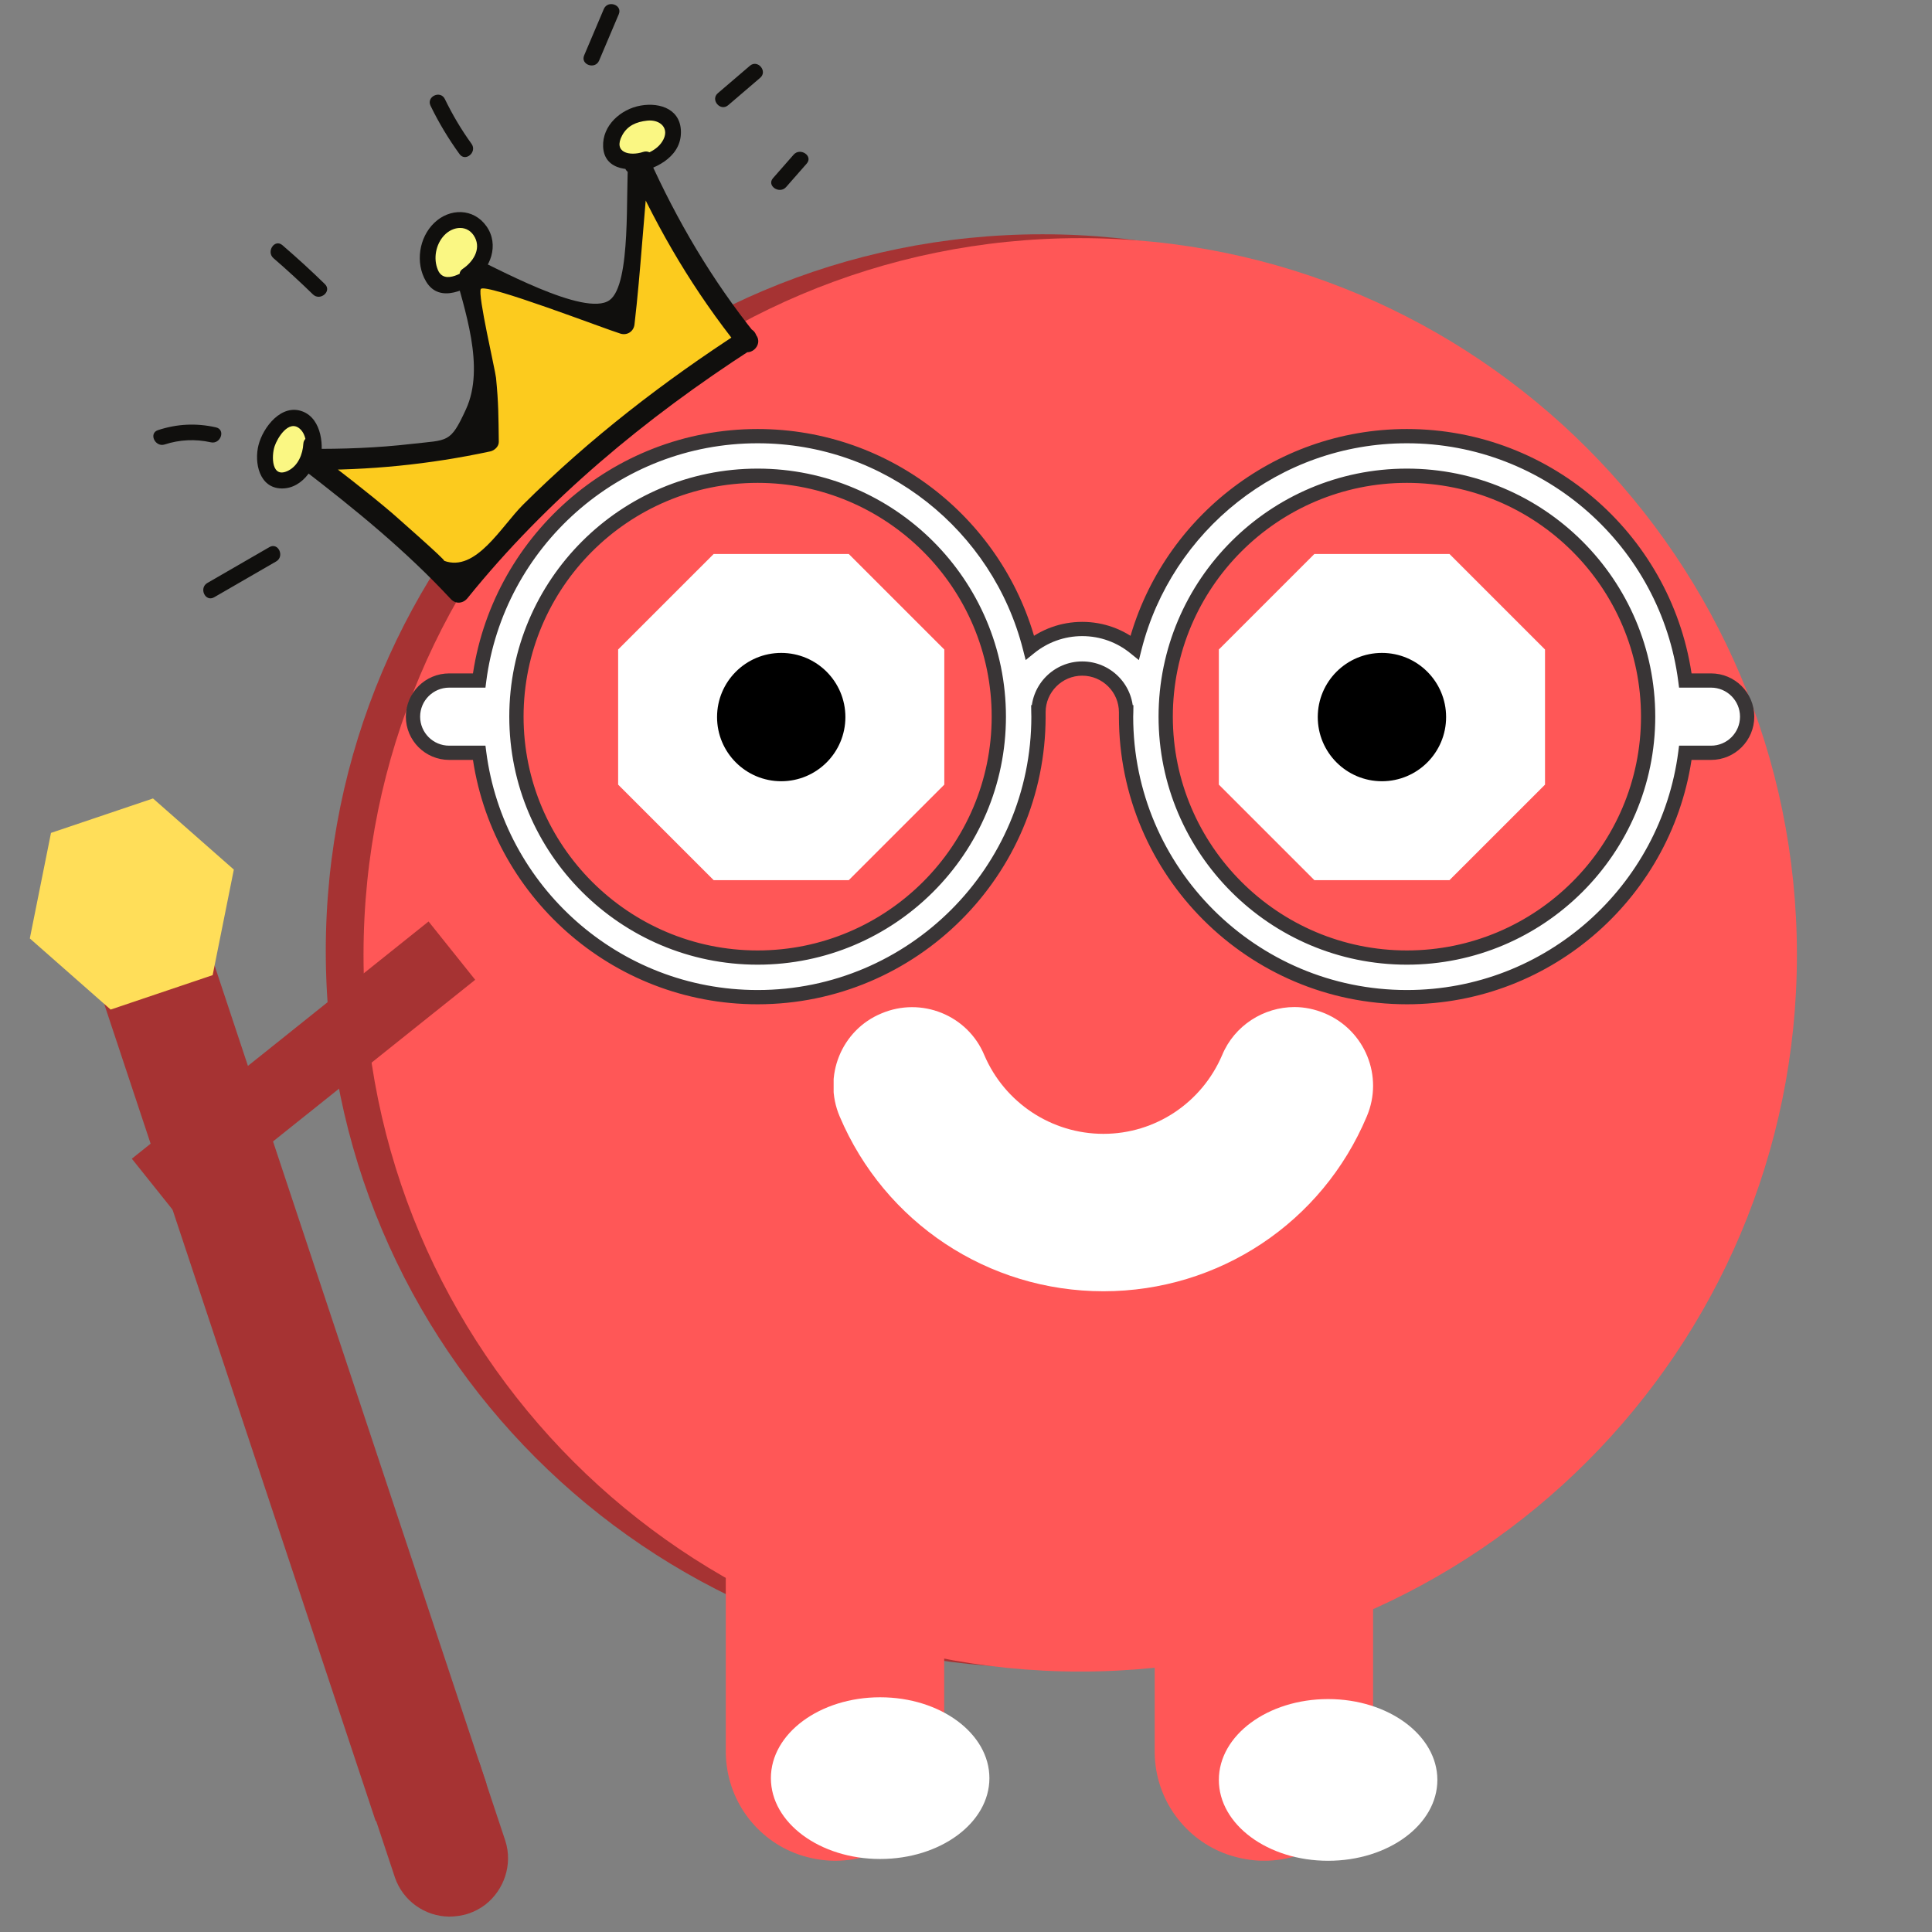 <svg xmlns="http://www.w3.org/2000/svg" xmlns:xlink="http://www.w3.org/1999/xlink" width="500" zoomAndPan="magnify" viewBox="0 0 375 375" height="500" preserveAspectRatio="xMidYMid meet" version="1.0"><rect x="0" y="0" width="375" height="375" fill="#808080" stroke="none"/><defs><clipPath id="3129d758dc"><path d="M 63.234 45.473 L 341.457 45.473 L 341.457 323.699 L 63.234 323.699 Z M 63.234 45.473 " clip-rule="nonzero"/></clipPath><clipPath id="f5dac0f1b6"><path d="M 202.344 45.473 C 125.516 45.473 63.234 107.758 63.234 184.586 C 63.234 261.414 125.516 323.699 202.344 323.699 C 279.172 323.699 341.457 261.414 341.457 184.586 C 341.457 107.758 279.172 45.473 202.344 45.473 Z M 202.344 45.473 " clip-rule="nonzero"/></clipPath><clipPath id="5fab5ffddd"><path d="M 70.559 46.223 L 348.781 46.223 L 348.781 324.449 L 70.559 324.449 Z M 70.559 46.223 " clip-rule="nonzero"/></clipPath><clipPath id="8e1820366c"><path d="M 209.672 46.223 C 132.844 46.223 70.559 108.508 70.559 185.336 C 70.559 262.164 132.844 324.449 209.672 324.449 C 286.5 324.449 348.781 262.164 348.781 185.336 C 348.781 108.508 286.5 46.223 209.672 46.223 Z M 209.672 46.223 " clip-rule="nonzero"/></clipPath><clipPath id="b11ee9daf1"><path d="M 78.801 83.238 L 340.551 83.238 L 340.551 194.988 L 78.801 194.988 Z M 78.801 83.238 " clip-rule="nonzero"/></clipPath><clipPath id="7c310190c5"><path d="M 236.578 107.527 L 299.887 107.527 L 299.887 170.836 L 236.578 170.836 Z M 236.578 107.527 " clip-rule="nonzero"/></clipPath><clipPath id="e24f9481dc"><path d="M 281.344 107.527 L 255.121 107.527 L 236.578 126.07 L 236.578 152.297 L 255.121 170.836 L 281.344 170.836 L 299.887 152.297 L 299.887 126.07 Z M 281.344 107.527 " clip-rule="nonzero"/></clipPath><clipPath id="a95f314ab9"><path d="M 255.777 126.73 L 280.688 126.73 L 280.688 151.637 L 255.777 151.637 Z M 255.777 126.73 " clip-rule="nonzero"/></clipPath><clipPath id="01820d986a"><path d="M 268.234 126.73 C 261.355 126.73 255.777 132.305 255.777 139.184 C 255.777 146.062 261.355 151.637 268.234 151.637 C 275.109 151.637 280.688 146.062 280.688 139.184 C 280.688 132.305 275.109 126.73 268.234 126.73 Z M 268.234 126.73 " clip-rule="nonzero"/></clipPath><clipPath id="f83a4160c7"><path d="M 161.594 195.469 L 266.531 195.469 L 266.531 250.633 L 161.594 250.633 Z M 161.594 195.469 " clip-rule="nonzero"/></clipPath><clipPath id="847e7f4539"><path d="M 251.254 195.469 C 253.238 195.469 255.219 195.883 257.199 196.711 C 264.965 200.012 268.598 208.93 265.293 216.695 C 256.621 237.34 236.555 250.633 214.176 250.633 C 191.797 250.633 171.73 237.34 162.977 216.695 C 159.672 208.93 163.309 199.93 171.07 196.711 C 178.832 193.406 187.832 197.039 191.055 204.801 C 195.02 214.051 204.102 220.078 214.176 220.078 C 224.25 220.078 233.254 214.051 237.215 204.801 C 239.609 199.02 245.309 195.469 251.254 195.469 Z M 251.254 195.469 " clip-rule="nonzero"/></clipPath><clipPath id="0b88d6511e"><path d="M 140.875 289.117 L 183.289 289.117 L 183.289 361.184 L 140.875 361.184 Z M 140.875 289.117 " clip-rule="nonzero"/></clipPath><clipPath id="6666311103"><path d="M 155.016 359.961 C 157.188 360.695 159.656 361.176 162.082 361.176 C 164.508 361.176 166.84 360.762 168.992 360.031 C 169.039 360.008 169.082 360.008 169.129 359.984 C 177.203 357.059 183.152 349.324 183.266 340.227 L 183.266 289.117 L 140.875 289.117 L 140.875 340.188 C 140.992 349.371 146.848 357.102 155.016 359.961 Z M 155.016 359.961 " clip-rule="nonzero"/></clipPath><clipPath id="b080d589d3"><path d="M 224.125 297.711 L 266.539 297.711 L 266.539 361.332 L 224.125 361.332 Z M 224.125 297.711 " clip-rule="nonzero"/></clipPath><clipPath id="db6b41767b"><path d="M 238.262 359.961 C 240.438 360.695 242.906 361.176 245.332 361.176 C 247.758 361.176 250.09 360.762 252.238 360.031 C 252.285 360.008 252.332 360.008 252.379 359.984 C 260.453 357.059 266.398 349.324 266.516 340.254 L 266.516 297.711 L 224.125 297.711 L 224.125 340.219 C 224.238 349.371 230.094 357.102 238.262 359.961 Z M 238.262 359.961 " clip-rule="nonzero"/></clipPath><clipPath id="ebaff2baa1"><path d="M 149.629 329.441 L 192.047 329.441 L 192.047 360.828 L 149.629 360.828 Z M 149.629 329.441 " clip-rule="nonzero"/></clipPath><clipPath id="a182e896d4"><path d="M 170.836 329.441 C 159.125 329.441 149.629 336.469 149.629 345.137 C 149.629 353.801 159.125 360.828 170.836 360.828 C 182.547 360.828 192.043 353.801 192.043 345.137 C 192.043 336.469 182.547 329.441 170.836 329.441 Z M 170.836 329.441 " clip-rule="nonzero"/></clipPath><clipPath id="1c326cd2e9"><path d="M 236.578 329.789 L 278.996 329.789 L 278.996 361.176 L 236.578 361.176 Z M 236.578 329.789 " clip-rule="nonzero"/></clipPath><clipPath id="ef8bda9558"><path d="M 257.785 329.789 C 246.074 329.789 236.578 336.816 236.578 345.48 C 236.578 354.148 246.074 361.176 257.785 361.176 C 269.496 361.176 278.992 354.148 278.992 345.48 C 278.992 336.816 269.496 329.789 257.785 329.789 Z M 257.785 329.789 " clip-rule="nonzero"/></clipPath><clipPath id="9d08b355dd"><path d="M 25 178 L 93 178 L 93 237 L 25 237 Z M 25 178 " clip-rule="nonzero"/></clipPath><clipPath id="70179f30ea"><path d="M 25.59 224.906 L 83.203 178.84 L 92.254 190.16 L 34.641 236.227 Z M 25.59 224.906 " clip-rule="nonzero"/></clipPath><clipPath id="fb7d9cbb1f"><path d="M 25.59 224.906 L 83.184 178.859 L 92.234 190.176 L 34.641 236.227 Z M 25.59 224.906 " clip-rule="nonzero"/></clipPath><clipPath id="6e0cbe5327"><path d="M 59 31 L 146 31 L 146 115 L 59 115 Z M 59 31 " clip-rule="nonzero"/></clipPath><clipPath id="afa0f773de"><path d="M 9.461 81.391 L 123.438 -16.125 L 175.121 44.281 L 61.145 141.797 Z M 9.461 81.391 " clip-rule="nonzero"/></clipPath><clipPath id="9fd5d4c810"><path d="M 9.461 81.391 L 123.438 -16.125 L 175.121 44.281 L 61.145 141.797 Z M 9.461 81.391 " clip-rule="nonzero"/></clipPath><clipPath id="17b6622080"><path d="M 9.461 81.391 L 123.438 -16.125 L 175.121 44.281 L 61.145 141.797 Z M 9.461 81.391 " clip-rule="nonzero"/></clipPath><clipPath id="76f55f23fe"><path d="M 57 29 L 148 29 L 148 117 L 57 117 Z M 57 29 " clip-rule="nonzero"/></clipPath><clipPath id="92ca87f07e"><path d="M 9.461 81.391 L 123.438 -16.125 L 175.121 44.281 L 61.145 141.797 Z M 9.461 81.391 " clip-rule="nonzero"/></clipPath><clipPath id="9e4d631009"><path d="M 9.461 81.391 L 123.438 -16.125 L 175.121 44.281 L 61.145 141.797 Z M 9.461 81.391 " clip-rule="nonzero"/></clipPath><clipPath id="7914815d4f"><path d="M 9.461 81.391 L 123.438 -16.125 L 175.121 44.281 L 61.145 141.797 Z M 9.461 81.391 " clip-rule="nonzero"/></clipPath><clipPath id="6569c09aaf"><path d="M 83 42 L 95 42 L 95 56 L 83 56 Z M 83 42 " clip-rule="nonzero"/></clipPath><clipPath id="b238f5819b"><path d="M 9.461 81.391 L 123.438 -16.125 L 175.121 44.281 L 61.145 141.797 Z M 9.461 81.391 " clip-rule="nonzero"/></clipPath><clipPath id="652a233f7d"><path d="M 9.461 81.391 L 123.438 -16.125 L 175.121 44.281 L 61.145 141.797 Z M 9.461 81.391 " clip-rule="nonzero"/></clipPath><clipPath id="ceb615c440"><path d="M 9.461 81.391 L 123.438 -16.125 L 175.121 44.281 L 61.145 141.797 Z M 9.461 81.391 " clip-rule="nonzero"/></clipPath><clipPath id="2a355e5e9f"><path d="M 81 41 L 96 41 L 96 57 L 81 57 Z M 81 41 " clip-rule="nonzero"/></clipPath><clipPath id="0cce95c289"><path d="M 9.461 81.391 L 123.438 -16.125 L 175.121 44.281 L 61.145 141.797 Z M 9.461 81.391 " clip-rule="nonzero"/></clipPath><clipPath id="1d9b1ca36b"><path d="M 9.461 81.391 L 123.438 -16.125 L 175.121 44.281 L 61.145 141.797 Z M 9.461 81.391 " clip-rule="nonzero"/></clipPath><clipPath id="17b6d96bc5"><path d="M 9.461 81.391 L 123.438 -16.125 L 175.121 44.281 L 61.145 141.797 Z M 9.461 81.391 " clip-rule="nonzero"/></clipPath><clipPath id="c8f34de0dc"><path d="M 118 21 L 131 21 L 131 33 L 118 33 Z M 118 21 " clip-rule="nonzero"/></clipPath><clipPath id="84a1c0705e"><path d="M 9.461 81.391 L 123.438 -16.125 L 175.121 44.281 L 61.145 141.797 Z M 9.461 81.391 " clip-rule="nonzero"/></clipPath><clipPath id="04dd84e47d"><path d="M 9.461 81.391 L 123.438 -16.125 L 175.121 44.281 L 61.145 141.797 Z M 9.461 81.391 " clip-rule="nonzero"/></clipPath><clipPath id="a9f9a8a1b4"><path d="M 9.461 81.391 L 123.438 -16.125 L 175.121 44.281 L 61.145 141.797 Z M 9.461 81.391 " clip-rule="nonzero"/></clipPath><clipPath id="f088c5d585"><path d="M 117 20 L 133 20 L 133 34 L 117 34 Z M 117 20 " clip-rule="nonzero"/></clipPath><clipPath id="be2f002283"><path d="M 9.461 81.391 L 123.438 -16.125 L 175.121 44.281 L 61.145 141.797 Z M 9.461 81.391 " clip-rule="nonzero"/></clipPath><clipPath id="e7038ba248"><path d="M 9.461 81.391 L 123.438 -16.125 L 175.121 44.281 L 61.145 141.797 Z M 9.461 81.391 " clip-rule="nonzero"/></clipPath><clipPath id="ab086c7ea7"><path d="M 9.461 81.391 L 123.438 -16.125 L 175.121 44.281 L 61.145 141.797 Z M 9.461 81.391 " clip-rule="nonzero"/></clipPath><clipPath id="3205da659e"><path d="M 51 81 L 61 81 L 61 94 L 51 94 Z M 51 81 " clip-rule="nonzero"/></clipPath><clipPath id="d9e47985cc"><path d="M 9.461 81.391 L 123.438 -16.125 L 175.121 44.281 L 61.145 141.797 Z M 9.461 81.391 " clip-rule="nonzero"/></clipPath><clipPath id="d597a6281f"><path d="M 9.461 81.391 L 123.438 -16.125 L 175.121 44.281 L 61.145 141.797 Z M 9.461 81.391 " clip-rule="nonzero"/></clipPath><clipPath id="3118132093"><path d="M 9.461 81.391 L 123.438 -16.125 L 175.121 44.281 L 61.145 141.797 Z M 9.461 81.391 " clip-rule="nonzero"/></clipPath><clipPath id="2b1feed92c"><path d="M 49 79 L 63 79 L 63 95 L 49 95 Z M 49 79 " clip-rule="nonzero"/></clipPath><clipPath id="cdb64f25fc"><path d="M 9.461 81.391 L 123.438 -16.125 L 175.121 44.281 L 61.145 141.797 Z M 9.461 81.391 " clip-rule="nonzero"/></clipPath><clipPath id="5c64fde2c2"><path d="M 9.461 81.391 L 123.438 -16.125 L 175.121 44.281 L 61.145 141.797 Z M 9.461 81.391 " clip-rule="nonzero"/></clipPath><clipPath id="3d9779c07c"><path d="M 9.461 81.391 L 123.438 -16.125 L 175.121 44.281 L 61.145 141.797 Z M 9.461 81.391 " clip-rule="nonzero"/></clipPath><clipPath id="f22d7b9d91"><path d="M 39 105 L 55 105 L 55 117 L 39 117 Z M 39 105 " clip-rule="nonzero"/></clipPath><clipPath id="1fe3702116"><path d="M 9.461 81.391 L 123.438 -16.125 L 175.121 44.281 L 61.145 141.797 Z M 9.461 81.391 " clip-rule="nonzero"/></clipPath><clipPath id="3735b8705f"><path d="M 9.461 81.391 L 123.438 -16.125 L 175.121 44.281 L 61.145 141.797 Z M 9.461 81.391 " clip-rule="nonzero"/></clipPath><clipPath id="aebbea788c"><path d="M 9.461 81.391 L 123.438 -16.125 L 175.121 44.281 L 61.145 141.797 Z M 9.461 81.391 " clip-rule="nonzero"/></clipPath><clipPath id="120e03cf7a"><path d="M 29 82 L 43 82 L 43 87 L 29 87 Z M 29 82 " clip-rule="nonzero"/></clipPath><clipPath id="a25b1d9abd"><path d="M 9.461 81.391 L 123.438 -16.125 L 175.121 44.281 L 61.145 141.797 Z M 9.461 81.391 " clip-rule="nonzero"/></clipPath><clipPath id="a43dffeb83"><path d="M 9.461 81.391 L 123.438 -16.125 L 175.121 44.281 L 61.145 141.797 Z M 9.461 81.391 " clip-rule="nonzero"/></clipPath><clipPath id="318121c6d0"><path d="M 9.461 81.391 L 123.438 -16.125 L 175.121 44.281 L 61.145 141.797 Z M 9.461 81.391 " clip-rule="nonzero"/></clipPath><clipPath id="b0f5f81535"><path d="M 52 47 L 64 47 L 64 58 L 52 58 Z M 52 47 " clip-rule="nonzero"/></clipPath><clipPath id="d7063da4ac"><path d="M 9.461 81.391 L 123.438 -16.125 L 175.121 44.281 L 61.145 141.797 Z M 9.461 81.391 " clip-rule="nonzero"/></clipPath><clipPath id="a447f4d0a3"><path d="M 9.461 81.391 L 123.438 -16.125 L 175.121 44.281 L 61.145 141.797 Z M 9.461 81.391 " clip-rule="nonzero"/></clipPath><clipPath id="7a75c5593a"><path d="M 9.461 81.391 L 123.438 -16.125 L 175.121 44.281 L 61.145 141.797 Z M 9.461 81.391 " clip-rule="nonzero"/></clipPath><clipPath id="90f7ecb441"><path d="M 83 18 L 92 18 L 92 31 L 83 31 Z M 83 18 " clip-rule="nonzero"/></clipPath><clipPath id="2106572fe7"><path d="M 9.461 81.391 L 123.438 -16.125 L 175.121 44.281 L 61.145 141.797 Z M 9.461 81.391 " clip-rule="nonzero"/></clipPath><clipPath id="da5dbfbfe3"><path d="M 9.461 81.391 L 123.438 -16.125 L 175.121 44.281 L 61.145 141.797 Z M 9.461 81.391 " clip-rule="nonzero"/></clipPath><clipPath id="f9fb2ee5e1"><path d="M 9.461 81.391 L 123.438 -16.125 L 175.121 44.281 L 61.145 141.797 Z M 9.461 81.391 " clip-rule="nonzero"/></clipPath><clipPath id="453389c07f"><path d="M 113 0 L 121 0 L 121 13 L 113 13 Z M 113 0 " clip-rule="nonzero"/></clipPath><clipPath id="de2815891b"><path d="M 9.461 81.391 L 123.438 -16.125 L 175.121 44.281 L 61.145 141.797 Z M 9.461 81.391 " clip-rule="nonzero"/></clipPath><clipPath id="6de68128c6"><path d="M 9.461 81.391 L 123.438 -16.125 L 175.121 44.281 L 61.145 141.797 Z M 9.461 81.391 " clip-rule="nonzero"/></clipPath><clipPath id="c072c81863"><path d="M 9.461 81.391 L 123.438 -16.125 L 175.121 44.281 L 61.145 141.797 Z M 9.461 81.391 " clip-rule="nonzero"/></clipPath><clipPath id="de2dda5e51"><path d="M 138 12 L 149 12 L 149 21 L 138 21 Z M 138 12 " clip-rule="nonzero"/></clipPath><clipPath id="01dc4ca6b3"><path d="M 9.461 81.391 L 123.438 -16.125 L 175.121 44.281 L 61.145 141.797 Z M 9.461 81.391 " clip-rule="nonzero"/></clipPath><clipPath id="8c2e0ef526"><path d="M 9.461 81.391 L 123.438 -16.125 L 175.121 44.281 L 61.145 141.797 Z M 9.461 81.391 " clip-rule="nonzero"/></clipPath><clipPath id="0d2d940e05"><path d="M 9.461 81.391 L 123.438 -16.125 L 175.121 44.281 L 61.145 141.797 Z M 9.461 81.391 " clip-rule="nonzero"/></clipPath><clipPath id="3c555bcd22"><path d="M 149 29 L 157 29 L 157 37 L 149 37 Z M 149 29 " clip-rule="nonzero"/></clipPath><clipPath id="5d9355145d"><path d="M 9.461 81.391 L 123.438 -16.125 L 175.121 44.281 L 61.145 141.797 Z M 9.461 81.391 " clip-rule="nonzero"/></clipPath><clipPath id="ece9340088"><path d="M 9.461 81.391 L 123.438 -16.125 L 175.121 44.281 L 61.145 141.797 Z M 9.461 81.391 " clip-rule="nonzero"/></clipPath><clipPath id="60d2ce6e09"><path d="M 9.461 81.391 L 123.438 -16.125 L 175.121 44.281 L 61.145 141.797 Z M 9.461 81.391 " clip-rule="nonzero"/></clipPath><clipPath id="ee3c4ec66c"><path d="M 10 156 L 95 156 L 95 354 L 10 354 Z M 10 156 " clip-rule="nonzero"/></clipPath><clipPath id="f80601e033"><path d="M 10.004 164.102 L 31.531 156.949 L 94.477 346.402 L 72.949 353.555 Z M 10.004 164.102 " clip-rule="nonzero"/></clipPath><clipPath id="3fb2197ec1"><path d="M 10.004 164.102 L 31.531 156.949 L 94.453 346.332 L 72.926 353.484 Z M 10.004 164.102 " clip-rule="nonzero"/></clipPath><clipPath id="8472b7d131"><path d="M 71 341 L 99 341 L 99 373 L 71 373 Z M 71 341 " clip-rule="nonzero"/></clipPath><clipPath id="2cb571dda2"><path d="M 71.492 348.875 L 92.93 341.75 L 101.613 367.883 L 80.172 375.004 Z M 71.492 348.875 " clip-rule="nonzero"/></clipPath><clipPath id="134687f07b"><path d="M 87.113 372.012 C 88.336 372.016 89.664 371.844 90.891 371.438 C 92.117 371.031 93.227 370.43 94.191 369.699 C 94.211 369.68 94.234 369.672 94.25 369.652 C 97.844 366.816 99.551 361.906 98.09 357.32 L 92.918 341.754 L 71.492 348.875 L 76.656 364.43 C 78.246 369.012 82.504 371.938 87.113 372.012 Z M 87.113 372.012 " clip-rule="nonzero"/></clipPath><clipPath id="fc49b40d27"><path d="M 5 154 L 46 154 L 46 196 L 5 196 Z M 5 154 " clip-rule="nonzero"/></clipPath><clipPath id="670d101f2e"><path d="M 0 165.004 L 39.598 151.637 L 51.188 185.969 L 11.594 199.336 Z M 0 165.004 " clip-rule="nonzero"/></clipPath><clipPath id="9c3fd8e840"><path d="M 29.699 154.98 L 9.898 161.664 L 5.789 182.152 L 21.477 195.957 L 41.277 189.273 L 45.387 168.785 Z M 29.699 154.98 " clip-rule="nonzero"/></clipPath><clipPath id="1409cb4c51"><path d="M 119.98 107.527 L 183.289 107.527 L 183.289 170.836 L 119.98 170.836 Z M 119.98 107.527 " clip-rule="nonzero"/></clipPath><clipPath id="cc0b69e92f"><path d="M 164.746 107.527 L 138.523 107.527 L 119.98 126.07 L 119.98 152.297 L 138.523 170.836 L 164.746 170.836 L 183.289 152.297 L 183.289 126.07 Z M 164.746 107.527 " clip-rule="nonzero"/></clipPath><clipPath id="60eb43ddae"><path d="M 139.18 126.73 L 164.09 126.73 L 164.09 151.637 L 139.18 151.637 Z M 139.18 126.73 " clip-rule="nonzero"/></clipPath><clipPath id="6a67222364"><path d="M 151.637 126.73 C 144.758 126.73 139.18 132.305 139.18 139.184 C 139.18 146.062 144.758 151.637 151.637 151.637 C 158.512 151.637 164.09 146.062 164.09 139.184 C 164.09 132.305 158.512 126.73 151.637 126.73 Z M 151.637 126.73 " clip-rule="nonzero"/></clipPath></defs><rect x="-37.5" width="450" fill="none" y="-37.5" height="450" fill-opacity="1"/><rect x="-37.5" width="450" fill="none" y="-37.5" height="450" fill-opacity="1"/><g clip-path="url(#3129d758dc)"><g clip-path="url(#f5dac0f1b6)"><path fill="#a63333" d="M 63.234 45.473 L 341.457 45.473 L 341.457 323.695 L 63.234 323.695 Z M 63.234 45.473 " fill-opacity="1" fill-rule="nonzero"/></g></g><g clip-path="url(#5fab5ffddd)"><g clip-path="url(#8e1820366c)"><path fill="#ff5757" d="M 70.559 46.223 L 348.781 46.223 L 348.781 324.445 L 70.559 324.445 Z M 70.559 46.223 " fill-opacity="1" fill-rule="nonzero"/></g></g><path fill="#ffffff" d="M 273.074 185.863 C 247.266 185.863 226.262 164.879 226.262 139.098 C 226.262 113.316 247.266 92.34 273.074 92.34 C 298.895 92.34 319.898 113.316 319.898 139.098 C 319.898 164.879 298.895 185.863 273.074 185.863 Z M 147.055 185.863 C 121.238 185.863 100.238 164.879 100.238 139.098 C 100.238 113.316 121.238 92.34 147.055 92.34 C 172.855 92.34 193.871 113.316 193.871 139.098 C 193.871 164.879 172.855 185.863 147.055 185.863 Z M 332.109 132.09 L 327.125 132.09 C 323.668 105.371 300.758 84.656 273.074 84.656 C 247.652 84.656 226.242 102.133 220.246 125.691 C 217.461 123.438 213.914 122.086 210.059 122.086 C 206.211 122.086 202.672 123.438 199.891 125.688 C 193.895 102.129 172.48 84.656 147.055 84.656 C 119.371 84.656 96.461 105.371 93.004 132.09 L 87.195 132.09 C 83.309 132.09 80.164 135.23 80.164 139.102 C 80.164 142.98 83.309 146.117 87.195 146.117 L 93.008 146.117 C 96.469 172.832 119.375 193.547 147.055 193.547 C 177.113 193.547 201.57 169.117 201.57 139.098 C 201.57 138.816 201.551 138.535 201.547 138.25 L 201.57 138.25 C 201.57 133.574 205.375 129.766 210.059 129.766 C 214.758 129.766 218.57 133.574 218.57 138.25 L 218.59 138.25 C 218.586 138.535 218.57 138.816 218.57 139.098 C 218.57 169.117 243.02 193.547 273.074 193.547 C 300.758 193.547 323.66 172.832 327.125 146.117 L 332.109 146.117 C 335.984 146.117 339.121 142.98 339.121 139.102 C 339.121 135.23 335.984 132.09 332.109 132.09 " fill-opacity="1" fill-rule="nonzero"/><g clip-path="url(#b11ee9daf1)"><path fill="#393536" d="M 273.074 185.863 L 273.074 184.48 C 260.551 184.48 249.199 179.391 240.969 171.168 C 232.738 162.945 227.645 151.609 227.645 139.098 C 227.645 126.586 232.738 115.25 240.969 107.027 C 249.199 98.809 260.551 93.727 273.074 93.723 C 285.605 93.727 296.961 98.809 305.191 107.027 C 313.422 115.25 318.516 126.586 318.516 139.098 C 318.516 151.609 313.422 162.945 305.191 171.168 C 296.957 179.391 285.605 184.48 273.074 184.48 L 273.074 187.242 C 299.66 187.242 321.281 165.648 321.285 139.098 C 321.281 112.551 299.66 90.961 273.074 90.957 C 246.5 90.961 224.879 112.551 224.875 139.098 C 224.879 165.648 246.5 187.242 273.074 187.242 Z M 147.055 185.863 L 147.055 184.48 C 134.527 184.48 123.172 179.391 114.941 171.168 C 106.715 162.945 101.625 151.609 101.625 139.098 C 101.625 126.586 106.715 115.25 114.941 107.027 C 123.172 98.809 134.527 93.727 147.055 93.723 C 159.574 93.727 170.926 98.809 179.16 107.027 C 187.391 115.25 192.484 126.586 192.484 139.098 C 192.484 151.609 187.391 162.945 179.16 171.168 C 170.926 179.391 159.574 184.48 147.055 184.48 L 147.055 187.242 C 173.625 187.242 195.25 165.648 195.254 139.098 C 195.25 112.551 173.625 90.961 147.055 90.957 C 120.469 90.961 98.855 112.551 98.852 139.098 C 98.855 165.648 120.469 187.242 147.055 187.242 Z M 332.109 132.09 L 332.109 130.707 L 327.125 130.707 L 327.125 132.09 L 328.5 131.91 C 326.727 118.211 319.965 106.047 310.105 97.316 C 300.246 88.586 287.266 83.273 273.074 83.273 C 260.043 83.273 248.031 87.758 238.52 95.254 C 229.004 102.754 221.98 113.27 218.906 125.352 L 220.246 125.691 L 221.117 124.617 C 218.098 122.172 214.242 120.703 210.059 120.703 C 205.883 120.703 202.035 122.172 199.02 124.613 L 199.891 125.688 L 201.234 125.344 C 198.156 113.266 191.129 102.75 181.617 95.25 C 172.102 87.754 160.09 83.273 147.055 83.273 C 132.863 83.273 119.887 88.586 110.027 97.316 C 100.168 106.047 93.406 118.211 91.633 131.91 L 93.004 132.09 L 93.004 130.707 L 87.195 130.707 C 82.547 130.707 78.781 134.465 78.777 139.102 C 78.781 143.742 82.547 147.5 87.195 147.5 L 93.008 147.5 L 93.008 146.117 L 91.633 146.297 C 93.41 159.996 100.172 172.156 110.031 180.883 C 119.891 189.617 132.867 194.93 147.055 194.93 C 177.883 194.926 202.949 169.883 202.953 139.098 C 202.953 138.758 202.934 138.469 202.93 138.23 L 201.547 138.25 L 201.547 139.633 L 202.953 139.633 L 202.953 138.25 C 202.953 136.293 203.75 134.523 205.035 133.234 C 206.328 131.941 208.098 131.148 210.059 131.148 C 212.027 131.148 213.801 131.945 215.098 133.234 C 216.391 134.523 217.184 136.293 217.184 138.25 L 217.184 139.633 L 218.59 139.633 L 218.59 138.25 L 217.207 138.23 C 217.203 138.469 217.184 138.758 217.184 139.098 C 217.188 169.883 242.258 194.926 273.074 194.93 C 287.266 194.93 300.238 189.617 310.098 180.883 C 319.957 172.156 326.723 159.996 328.496 146.297 L 327.125 146.117 L 327.125 147.5 L 332.109 147.5 C 334.422 147.504 336.531 146.559 338.047 145.039 C 339.562 143.523 340.504 141.418 340.504 139.102 C 340.504 134.469 336.75 130.707 332.109 130.707 L 332.109 133.469 C 333.668 133.469 335.062 134.098 336.086 135.117 C 337.105 136.141 337.734 137.539 337.734 139.102 C 337.734 140.664 337.105 142.062 336.086 143.086 C 335.062 144.109 333.668 144.734 332.109 144.734 L 325.906 144.734 L 325.75 145.941 C 324.062 158.957 317.641 170.512 308.262 178.816 C 298.883 187.121 286.566 192.164 273.074 192.164 C 258.43 192.164 245.156 186.215 235.531 176.602 C 225.91 166.988 219.953 153.73 219.953 139.098 C 219.953 138.871 219.969 138.598 219.977 138.27 L 219.996 136.867 L 218.57 136.867 L 218.57 138.25 L 219.953 138.25 C 219.953 132.809 215.523 128.387 210.059 128.383 C 204.605 128.387 200.188 132.812 200.184 138.25 L 201.57 138.25 L 201.57 136.867 L 200.145 136.867 L 200.164 138.27 C 200.168 138.598 200.184 138.871 200.184 139.098 C 200.184 153.73 194.23 166.988 184.605 176.602 C 174.98 186.215 161.707 192.164 147.055 192.164 C 133.562 192.164 121.25 187.121 111.867 178.816 C 102.492 170.512 96.066 158.957 94.383 145.941 L 94.227 144.734 L 87.195 144.734 C 85.629 144.734 84.227 144.109 83.199 143.086 C 82.18 142.062 81.551 140.664 81.547 139.102 C 81.551 137.539 82.18 136.145 83.199 135.121 C 84.227 134.102 85.629 133.469 87.195 133.469 L 94.227 133.469 L 94.379 132.262 C 96.062 119.246 102.488 107.691 111.863 99.387 C 121.242 91.082 133.559 86.039 147.055 86.039 C 159.449 86.039 170.852 90.293 179.898 97.422 C 188.949 104.551 195.629 114.551 198.547 126.027 L 199.082 128.117 L 200.762 126.758 C 203.309 124.703 206.535 123.469 210.059 123.469 C 213.59 123.469 216.824 124.703 219.371 126.766 L 221.055 128.125 L 221.586 126.031 C 224.508 114.555 231.188 104.555 240.234 97.426 C 249.281 90.293 260.684 86.039 273.074 86.039 C 286.57 86.039 298.887 91.082 308.266 99.387 C 317.645 107.691 324.07 119.246 325.75 132.262 L 325.906 133.469 L 332.109 133.469 L 332.109 132.09 " fill-opacity="1" fill-rule="nonzero"/></g><g clip-path="url(#7c310190c5)"><g clip-path="url(#e24f9481dc)"><path fill="#ffffff" d="M 236.578 107.527 L 299.887 107.527 L 299.887 170.836 L 236.578 170.836 Z M 236.578 107.527 " fill-opacity="1" fill-rule="nonzero"/></g></g><g clip-path="url(#a95f314ab9)"><g clip-path="url(#01820d986a)"><path fill="#000000" d="M 255.777 126.73 L 280.688 126.73 L 280.688 151.637 L 255.777 151.637 Z M 255.777 126.73 " fill-opacity="1" fill-rule="nonzero"/></g></g><g clip-path="url(#f83a4160c7)"><g clip-path="url(#847e7f4539)"><path fill="#ffffff" d="M 266.531 250.633 L 161.809 250.633 L 161.809 195.469 L 266.531 195.469 Z M 266.531 250.633 " fill-opacity="1" fill-rule="nonzero"/></g></g><g clip-path="url(#0b88d6511e)"><g clip-path="url(#6666311103)"><path fill="#ff5757" d="M 140.875 289.117 L 183.289 289.117 L 183.289 361.184 L 140.875 361.184 Z M 140.875 289.117 " fill-opacity="1" fill-rule="nonzero"/></g></g><g clip-path="url(#b080d589d3)"><g clip-path="url(#db6b41767b)"><path fill="#ff5757" d="M 224.125 297.711 L 266.539 297.711 L 266.539 361.164 L 224.125 361.164 Z M 224.125 297.711 " fill-opacity="1" fill-rule="nonzero"/></g></g><g clip-path="url(#ebaff2baa1)"><g clip-path="url(#a182e896d4)"><path fill="#ffffff" d="M 149.629 329.441 L 192.047 329.441 L 192.047 360.828 L 149.629 360.828 Z M 149.629 329.441 " fill-opacity="1" fill-rule="nonzero"/></g></g><g clip-path="url(#1c326cd2e9)"><g clip-path="url(#ef8bda9558)"><path fill="#ffffff" d="M 236.578 329.789 L 278.996 329.789 L 278.996 361.176 L 236.578 361.176 Z M 236.578 329.789 " fill-opacity="1" fill-rule="nonzero"/></g></g><g clip-path="url(#9d08b355dd)"><g clip-path="url(#70179f30ea)"><g clip-path="url(#fb7d9cbb1f)"><path fill="#a63333" d="M 25.59 224.906 L 83.203 178.84 L 92.254 190.16 L 34.641 236.227 Z M 25.59 224.906 " fill-opacity="1" fill-rule="nonzero"/></g></g></g><g clip-path="url(#6e0cbe5327)"><g clip-path="url(#afa0f773de)"><g clip-path="url(#9fd5d4c810)"><g clip-path="url(#17b6622080)"><path fill="#fccb1e" d="M 145.062 65.934 C 125.875 78.012 102.934 97.016 89.055 114.945 C 80.473 105.102 70.027 97.094 59.66 89.156 C 71.457 89.523 83.301 88.328 94.777 85.605 C 95.004 73.879 92.812 61.199 89.941 51.293 C 99.281 55.66 111.848 60.191 121.109 62.828 C 122.617 51.504 122.77 41.184 124.016 31.375 C 130.262 46.012 137.293 56.852 145.16 66.305 " fill-opacity="1" fill-rule="nonzero"/></g></g></g></g><g clip-path="url(#76f55f23fe)"><g clip-path="url(#92ca87f07e)"><g clip-path="url(#9e4d631009)"><g clip-path="url(#7914815d4f)"><path fill="#100f0d" d="M 144.191 64.078 C 128.91 73.953 114.457 85.098 101.539 97.945 C 97.293 102.164 92.352 111.164 86.172 108.84 C 87.062 109.176 75.504 99.074 76.172 99.645 C 71.195 95.402 65.984 91.445 60.801 87.461 C 60.371 88.707 59.938 89.953 59.504 91.199 C 71.66 91.305 83.227 90.168 95.145 87.621 C 95.965 87.445 96.828 86.684 96.816 85.77 C 96.75 80.824 96.77 78.273 96.277 73.336 C 96.121 71.797 92.68 57.145 93.324 56.098 C 94.094 54.852 117.535 63.887 120.441 64.762 C 121.734 65.152 122.992 64.34 123.152 62.992 C 124.375 52.527 124.906 42.008 126.059 31.535 C 124.758 31.773 123.461 32.008 122.164 32.242 C 127.957 45.094 134.797 56.641 143.609 67.633 C 145.258 69.691 148.363 67.031 146.715 64.977 C 138.164 54.312 131.473 42.949 125.867 30.508 C 125 28.586 122.191 29.238 121.977 31.215 C 121.363 36.801 122.629 55.16 118.312 58.258 C 113.551 61.68 95.695 51.629 90.609 49.359 C 89.25 48.754 87.547 50.227 87.926 51.656 C 90.164 60.09 94.211 71.234 90.445 79.441 C 87.387 86.113 86.992 85.344 79.898 86.164 C 73.227 86.938 66.531 87.176 59.816 87.117 C 57.754 87.098 56.855 89.578 58.516 90.852 C 68.781 98.742 78.664 106.762 87.5 116.277 C 88.465 117.312 89.898 117.148 90.75 116.094 C 106.168 96.965 125.355 81.086 145.934 67.785 C 148.113 66.375 146.395 62.656 144.191 64.078 " fill-opacity="1" fill-rule="nonzero"/></g></g></g></g><g clip-path="url(#6569c09aaf)"><g clip-path="url(#b238f5819b)"><g clip-path="url(#652a233f7d)"><g clip-path="url(#ceb615c440)"><path fill="#faf783" d="M 90.816 53.344 C 92.918 52.082 94.363 49.637 94.098 47.195 C 93.836 44.754 91.648 42.559 89.195 42.609 C 88.055 42.633 86.957 43.102 86.035 43.777 C 82.973 46.02 82.062 50.73 84.078 53.965 C 84.398 54.48 84.801 54.977 85.344 55.242 C 86.148 55.633 87.102 55.469 87.957 55.215 C 89.742 54.684 91.422 53.793 92.863 52.609 " fill-opacity="1" fill-rule="nonzero"/></g></g></g></g><g clip-path="url(#2a355e5e9f)"><g clip-path="url(#0cce95c289)"><g clip-path="url(#1d9b1ca36b)"><g clip-path="url(#17b6d96bc5)"><path fill="#100f0d" d="M 91.816 54.516 C 95.23 52.219 96.969 47.52 94.422 43.914 C 91.918 40.371 87.289 40.363 84.281 43.262 C 81.316 46.125 80.57 51.039 82.688 54.617 C 85.328 59.07 90.785 56.156 93.863 53.781 C 95.426 52.574 93.426 50.242 91.867 51.445 C 90.195 52.734 86.281 55.387 85.008 52.422 C 84.059 50.211 84.578 47.445 86.203 45.699 C 87.941 43.832 90.867 43.559 92.18 46.09 C 93.402 48.453 91.762 50.875 89.82 52.18 C 88.184 53.277 90.195 55.602 91.816 54.516 " fill-opacity="1" fill-rule="nonzero"/></g></g></g></g><g clip-path="url(#c8f34de0dc)"><g clip-path="url(#84a1c0705e)"><g clip-path="url(#04dd84e47d)"><g clip-path="url(#a9f9a8a1b4)"><path fill="#faf783" d="M 122.703 32.105 C 123.809 31.969 124.895 31.691 125.93 31.277 C 127.883 30.5 129.73 29.117 130.41 27.125 C 131.09 25.133 130.164 22.543 128.145 21.941 C 127.469 21.742 126.746 21.773 126.043 21.832 C 124.121 21.992 122.09 22.41 120.703 23.75 C 120.051 24.379 119.582 25.18 119.199 26.004 C 118.758 26.949 118.414 28.02 118.672 29.031 C 119.004 30.32 120.277 31.211 121.594 31.43 C 122.902 31.652 124.246 31.32 125.5 30.883 " fill-opacity="1" fill-rule="nonzero"/></g></g></g></g><g clip-path="url(#f088c5d585)"><g clip-path="url(#be2f002283)"><g clip-path="url(#e7038ba248)"><g clip-path="url(#ab086c7ea7)"><path fill="#100f0d" d="M 122.977 33.617 C 126.977 32.992 131.941 30.664 132.16 26 C 132.379 21.305 128.246 19.801 124.316 20.5 C 120.539 21.172 116.871 24.324 117.066 28.492 C 117.293 33.309 122.773 33.387 126.152 32.27 C 128.027 31.652 126.699 28.879 124.848 29.488 C 122.227 30.355 118.938 29.633 120.777 26.25 C 121.805 24.367 123.516 23.652 125.594 23.418 C 128.188 23.121 130.148 24.992 128.523 27.5 C 127.227 29.504 124.637 30.25 122.426 30.594 C 120.473 30.898 121.027 33.922 122.977 33.617 " fill-opacity="1" fill-rule="nonzero"/></g></g></g></g><g clip-path="url(#3205da659e)"><g clip-path="url(#d9e47985cc)"><g clip-path="url(#d597a6281f)"><g clip-path="url(#3118132093)"><path fill="#faf783" d="M 60.566 89.477 C 61.391 87.152 60.988 84.426 59.527 82.438 C 59.195 81.984 58.801 81.559 58.289 81.336 C 57.871 81.152 57.398 81.121 56.941 81.164 C 55.105 81.34 53.582 82.719 52.656 84.312 C 51.988 85.457 51.559 86.746 51.406 88.066 C 51.281 89.129 51.344 90.238 51.781 91.215 C 52.223 92.191 53.082 93.02 54.133 93.227 C 55.184 93.434 56.266 93.012 57.148 92.406 C 59.137 91.047 60.391 88.68 60.402 86.27 " fill-opacity="1" fill-rule="nonzero"/></g></g></g></g><g clip-path="url(#2b1feed92c)"><g clip-path="url(#cdb64f25fc)"><g clip-path="url(#5c64fde2c2)"><g clip-path="url(#3d9779c07c)"><path fill="#100f0d" d="M 62.02 89.98 C 62.988 86.758 62.469 81.348 58.789 79.887 C 54.652 78.242 51.055 82.938 50.176 86.387 C 49.312 89.766 50.305 94.73 54.648 94.809 C 58.93 94.887 61.723 90.141 61.934 86.391 C 62.043 84.414 58.984 84.172 58.875 86.148 C 58.762 88.164 57.863 90.391 55.945 91.355 C 52.672 92.996 52.672 88.523 53.297 86.633 C 53.824 85.027 56.035 81.355 58.184 83.215 C 59.684 84.508 59.625 87.289 59.117 88.973 C 58.547 90.855 61.445 91.879 62.02 89.98 " fill-opacity="1" fill-rule="nonzero"/></g></g></g></g><g clip-path="url(#f22d7b9d91)"><g clip-path="url(#1fe3702116)"><g clip-path="url(#3735b8705f)"><g clip-path="url(#aebbea788c)"><path fill="#100f0d" d="M 52.293 106.195 C 48.281 108.516 44.266 110.832 40.25 113.152 C 38.551 114.133 39.848 116.918 41.559 115.934 C 45.574 113.613 49.586 111.297 53.602 108.977 C 55.301 107.996 54.004 105.207 52.293 106.195 " fill-opacity="1" fill-rule="nonzero"/></g></g></g></g><g clip-path="url(#120e03cf7a)"><g clip-path="url(#a25b1d9abd)"><g clip-path="url(#a43dffeb83)"><g clip-path="url(#318121c6d0)"><path fill="#100f0d" d="M 41.922 82.953 C 38.102 82.09 34.383 82.27 30.668 83.488 C 28.793 84.102 30.121 86.875 31.973 86.27 C 34.855 85.324 37.961 85.184 40.918 85.852 C 42.824 86.281 43.852 83.391 41.922 82.953 " fill-opacity="1" fill-rule="nonzero"/></g></g></g></g><g clip-path="url(#b0f5f81535)"><g clip-path="url(#d7063da4ac)"><g clip-path="url(#a447f4d0a3)"><g clip-path="url(#7a75c5593a)"><path fill="#100f0d" d="M 63.066 55.148 C 60.395 52.543 57.641 50.023 54.809 47.586 C 53.316 46.297 51.609 48.848 53.094 50.125 C 55.715 52.387 58.258 54.727 60.738 57.141 C 62.141 58.512 64.484 56.531 63.066 55.148 " fill-opacity="1" fill-rule="nonzero"/></g></g></g></g><g clip-path="url(#90f7ecb441)"><g clip-path="url(#2106572fe7)"><g clip-path="url(#da5dbfbfe3)"><g clip-path="url(#f9fb2ee5e1)"><path fill="#100f0d" d="M 91.52 27.91 C 89.535 25.164 87.824 22.273 86.348 19.227 C 85.484 17.445 82.707 18.75 83.57 20.527 C 85.164 23.824 87.043 26.938 89.188 29.902 C 90.348 31.504 92.672 29.5 91.52 27.91 " fill-opacity="1" fill-rule="nonzero"/></g></g></g></g><g clip-path="url(#453389c07f)"><g clip-path="url(#de2815891b)"><g clip-path="url(#6de68128c6)"><g clip-path="url(#c072c81863)"><path fill="#100f0d" d="M 116.289 11.754 C 117.562 8.758 118.832 5.758 120.102 2.762 C 120.875 0.945 117.969 -0.062 117.199 1.754 C 115.93 4.75 114.66 7.746 113.387 10.742 C 112.617 12.559 115.52 13.566 116.289 11.754 " fill-opacity="1" fill-rule="nonzero"/></g></g></g></g><g clip-path="url(#de2dda5e51)"><g clip-path="url(#01dc4ca6b3)"><g clip-path="url(#8c2e0ef526)"><g clip-path="url(#0d2d940e05)"><path fill="#100f0d" d="M 141.336 20.422 C 143.406 18.648 145.48 16.875 147.551 15.102 C 149.051 13.82 147.055 11.48 145.555 12.766 C 143.48 14.539 141.41 16.312 139.336 18.086 C 137.836 19.367 139.832 21.707 141.336 20.422 " fill-opacity="1" fill-rule="nonzero"/></g></g></g></g><g clip-path="url(#3c555bcd22)"><g clip-path="url(#5d9355145d)"><g clip-path="url(#ece9340088)"><g clip-path="url(#60d2ce6e09)"><path fill="#100f0d" d="M 152.59 36.301 C 153.918 34.781 155.25 33.266 156.586 31.746 C 157.879 30.27 155.328 28.559 154.039 30.023 C 152.703 31.543 151.375 33.062 150.043 34.578 C 148.746 36.055 151.301 37.766 152.59 36.301 " fill-opacity="1" fill-rule="nonzero"/></g></g></g></g><g clip-path="url(#ee3c4ec66c)"><g clip-path="url(#f80601e033)"><g clip-path="url(#3fb2197ec1)"><path fill="#a63333" d="M 10.004 164.102 L 31.531 156.949 L 94.449 346.32 L 72.922 353.473 Z M 10.004 164.102 " fill-opacity="1" fill-rule="nonzero"/></g></g></g><g clip-path="url(#8472b7d131)"><g clip-path="url(#2cb571dda2)"><g clip-path="url(#134687f07b)"><path fill="#a63333" d="M 71.492 348.875 L 92.93 341.75 L 101.613 367.883 L 80.172 375.004 Z M 71.492 348.875 " fill-opacity="1" fill-rule="nonzero"/></g></g></g><g clip-path="url(#fc49b40d27)"><g clip-path="url(#670d101f2e)"><g clip-path="url(#9c3fd8e840)"><path fill="#ffde59" d="M 0 165.004 L 39.598 151.637 L 51.188 185.969 L 11.594 199.336 Z M 0 165.004 " fill-opacity="1" fill-rule="nonzero"/></g></g></g><g clip-path="url(#1409cb4c51)"><g clip-path="url(#cc0b69e92f)"><path fill="#ffffff" d="M 119.98 107.527 L 183.289 107.527 L 183.289 170.836 L 119.98 170.836 Z M 119.98 107.527 " fill-opacity="1" fill-rule="nonzero"/></g></g><g clip-path="url(#60eb43ddae)"><g clip-path="url(#6a67222364)"><path fill="#000000" d="M 139.18 126.73 L 164.09 126.73 L 164.09 151.637 L 139.18 151.637 Z M 139.18 126.73 " fill-opacity="1" fill-rule="nonzero"/></g></g></svg>